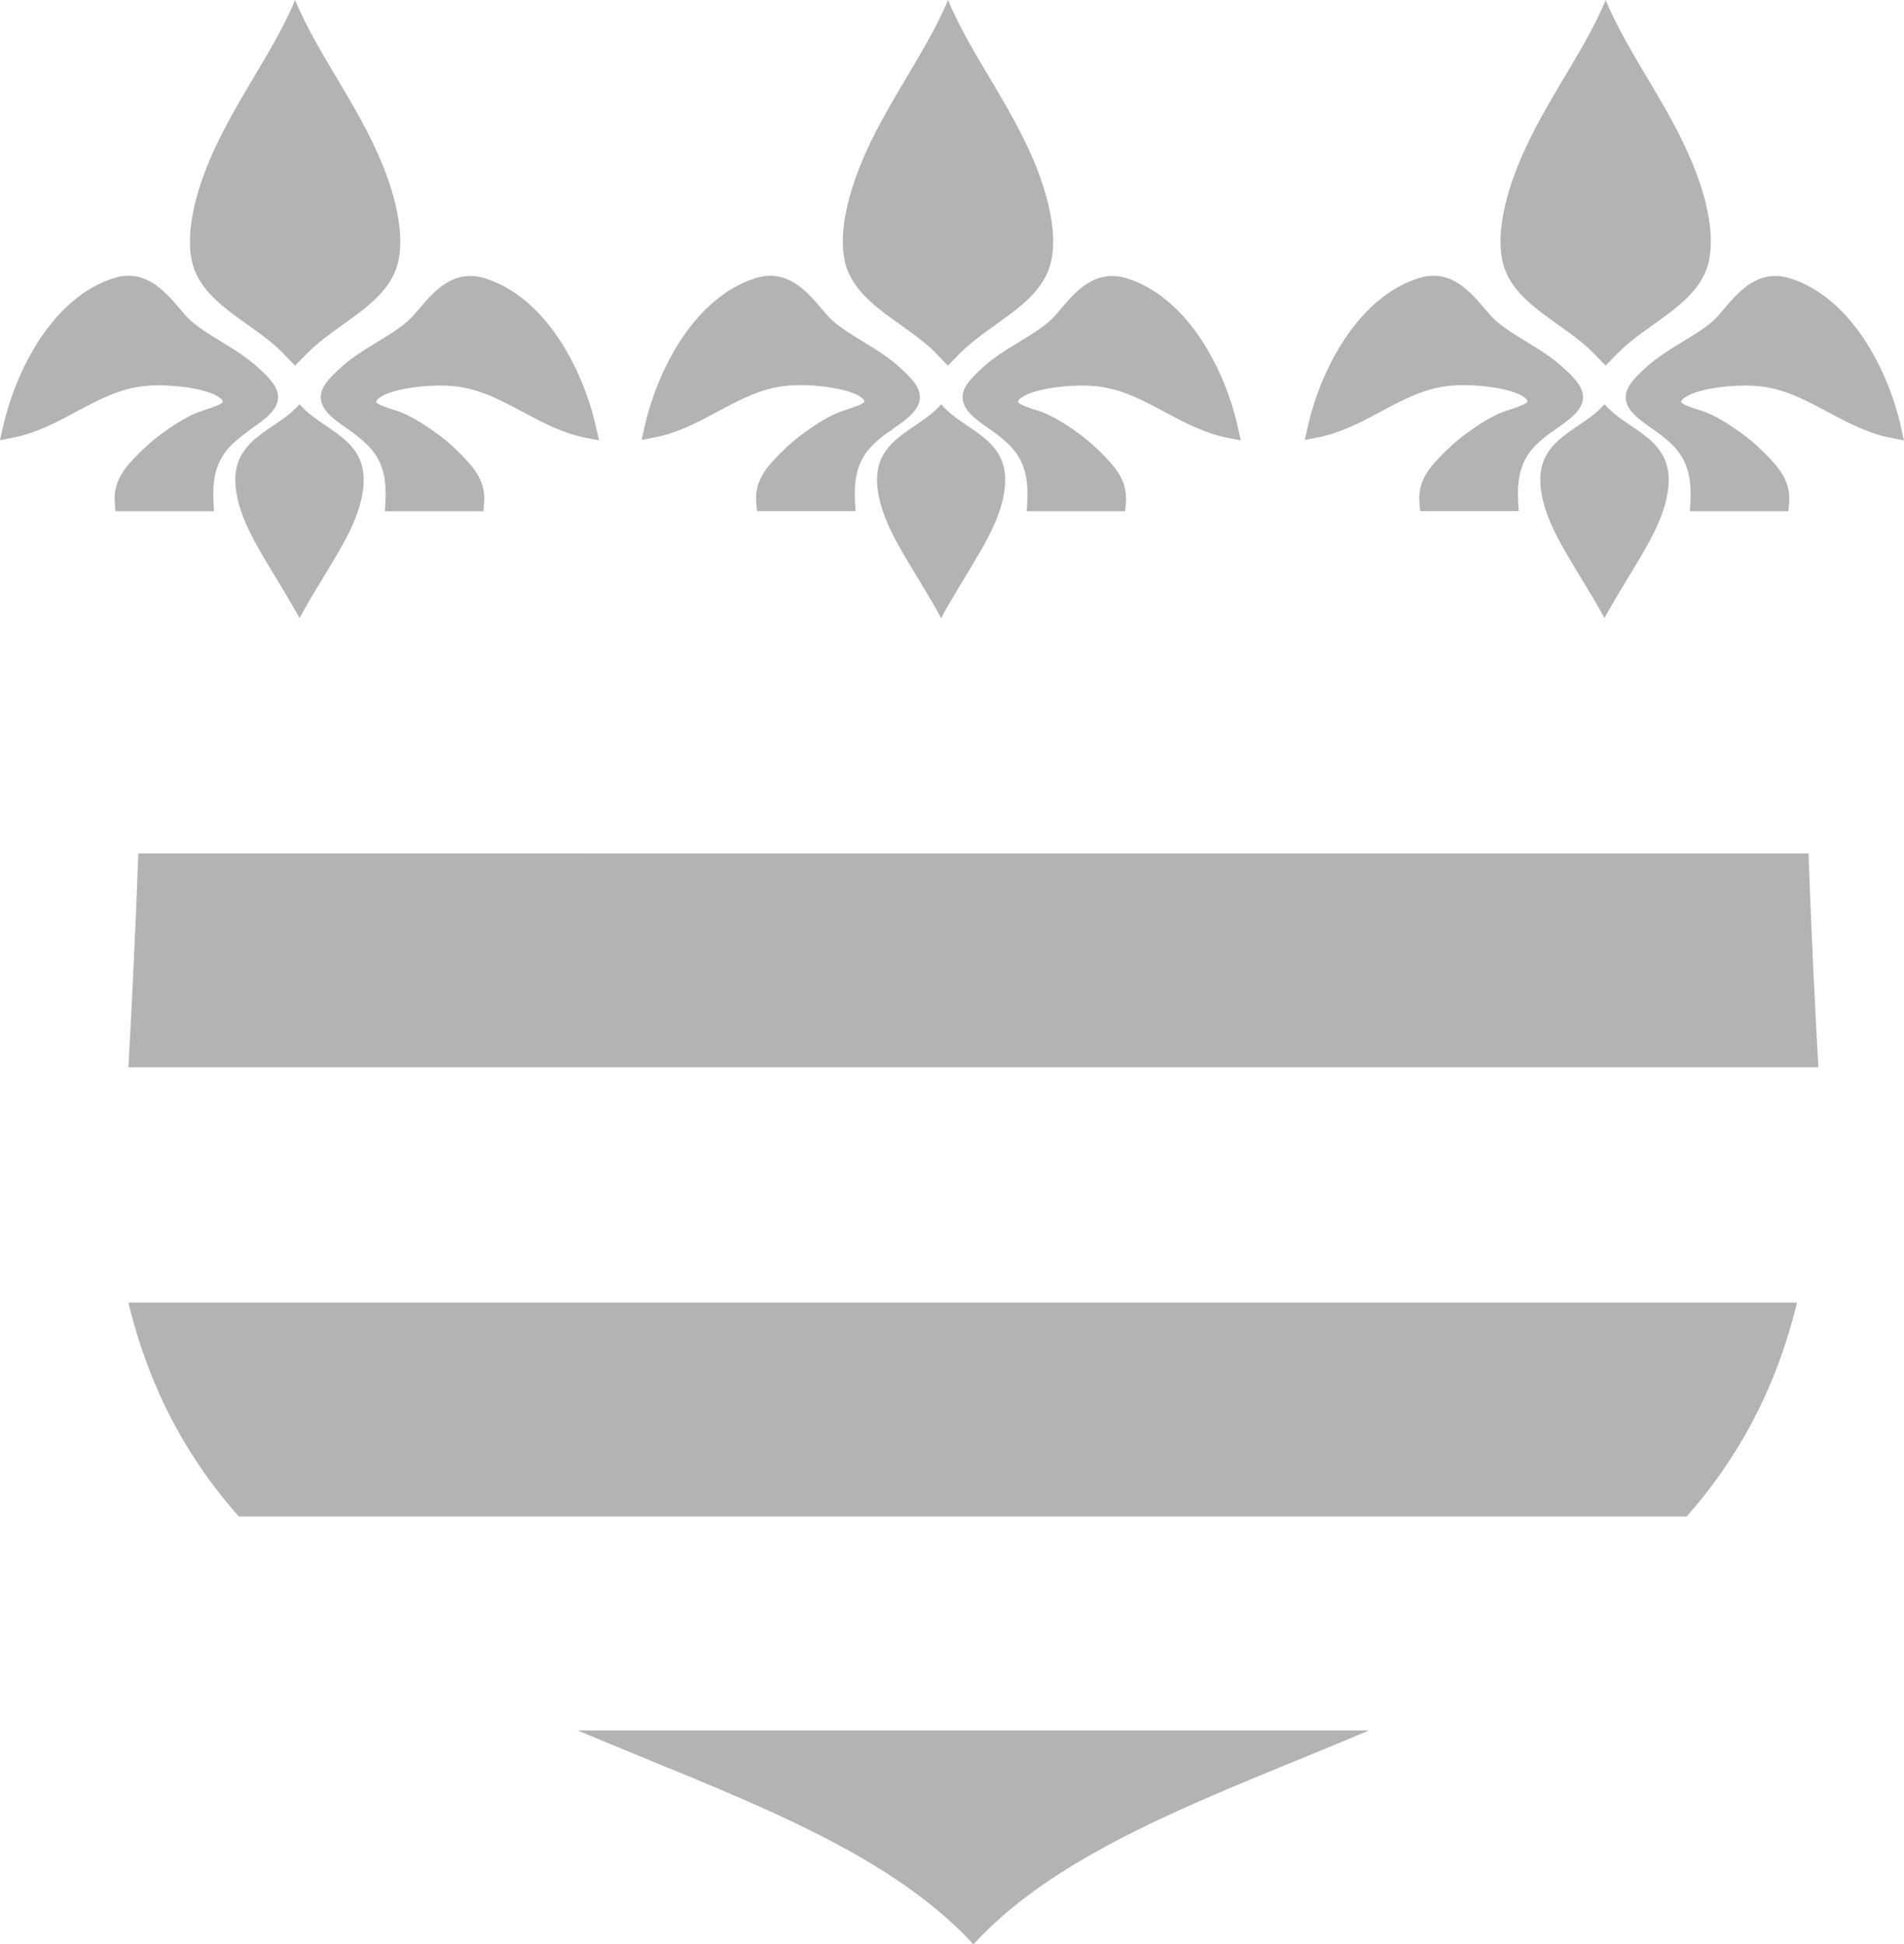 <?xml version="1.0" encoding="UTF-8"?><svg xmlns="http://www.w3.org/2000/svg" viewBox="0 0 177.49 181.28"><defs><style>.s{fill:#b3b3b3;fill-rule:evenodd;}</style></defs><g id="a"/><g id="b"><g id="c"><g><path id="d" class="s" d="M90.74,181.28c-8.34-9.08-22.66-13.93-36.9-19.94H127.63c-14.24,6.02-28.55,10.86-36.89,19.94Z"/><path id="e" class="s" d="M11.97,99.51H169.51c-.22-3.81-.62-11.38-.92-19.94H12.89c-.3,8.56-.71,16.13-.92,19.94"/><path id="f" class="s" d="M22.25,141.39H157.23c4.68-5.28,8.3-11.76,10.29-19.94H11.97c1.98,8.19,5.6,14.66,10.29,19.94"/><path id="g" class="s" d="M26.39,32.94c.43,.44,.99,1.03,1.12,1.15,.13-.13,.68-.72,1.12-1.15,2.66-2.7,6.85-4.3,8.22-7.68,1.03-2.55,.15-6.21-.71-8.63-2.19-6.17-6.39-11.22-8.63-16.62-2.25,5.4-6.45,10.45-8.63,16.62-.86,2.43-1.74,6.09-.71,8.63,1.38,3.38,5.57,4.98,8.23,7.68"/><path id="h" class="s" d="M23.02,40.28h0c.17-.13,.36-.27,.56-.41,1.1-.77,2.34-1.65,2.34-2.85,0-.98-.86-1.8-1.55-2.46l-.12-.11c-1.06-1.03-2.36-1.82-3.61-2.59-1.03-.63-2-1.22-2.79-1.9-.35-.3-.72-.74-1.12-1.21-1.35-1.58-3.19-3.75-6.15-2.81C4.9,27.76,1.49,34.5,.3,39.72l-.3,1.32,1.28-.25c2.13-.42,4-1.42,5.8-2.39,2.12-1.13,4.11-2.2,6.5-2.42,2.44-.22,6.12,.28,7.05,1.23,.14,.14,.14,.22,.14,.24-.02,.23-1.09,.58-1.49,.71-.34,.11-.68,.22-1,.35-1.18,.5-2.32,1.28-3.17,1.9-1.12,.81-2.07,1.75-2.68,2.4-.72,.78-1.91,2.07-1.73,4.06l.07,.8h9.18l-.05-.93c-.2-3.68,1.17-5,3.12-6.45"/><path id="i" class="s" d="M55.54,39.72c-1.19-5.22-4.6-11.95-10.3-13.76-2.96-.94-4.8,1.22-6.15,2.81-.4,.47-.77,.91-1.12,1.21-.78,.68-1.76,1.27-2.79,1.9-1.26,.77-2.56,1.56-3.61,2.58l-.12,.11c-.69,.66-1.55,1.48-1.55,2.46,0,1.2,1.24,2.08,2.34,2.85,.2,.14,.39,.28,.57,.4,1.95,1.46,3.32,2.77,3.12,6.46l-.05,.93h9.18l.07-.79c.18-1.99-1.01-3.29-1.73-4.06-.6-.65-1.55-1.59-2.67-2.4-.86-.62-2-1.4-3.17-1.9-.31-.14-.66-.25-1-.35-.41-.13-1.47-.47-1.49-.7,0-.03,0-.1,.13-.24,.93-.95,4.62-1.45,7.06-1.23,2.39,.22,4.38,1.29,6.5,2.42,1.81,.97,3.68,1.97,5.8,2.39l1.28,.25-.3-1.32Z"/><path id="j" class="s" d="M28.03,37.81s-.08-.1-.11-.13c-.03,.03-.11,.13-.11,.13-2.16,2.39-6.23,3.07-5.85,7.5,.19,2.27,1.37,4.53,2.55,6.54,1.26,2.13,2.52,4.12,3.41,5.78,.88-1.66,2.15-3.65,3.41-5.78,1.18-2,2.36-4.26,2.55-6.54,.38-4.43-3.7-5.11-5.85-7.5"/><path id="k" class="s" d="M87.25,32.94c.43,.44,.98,1.03,1.12,1.15,.13-.13,.68-.72,1.12-1.15,2.66-2.7,6.85-4.3,8.22-7.68,1.03-2.55,.15-6.21-.71-8.63-2.18-6.17-6.38-11.22-8.63-16.62-2.25,5.4-6.45,10.45-8.63,16.62-.86,2.43-1.74,6.09-.71,8.63,1.37,3.38,5.56,4.98,8.23,7.68"/><path id="l" class="s" d="M82.85,40.28h0c.17-.13,.36-.27,.56-.41,1.1-.77,2.34-1.65,2.34-2.85,0-.98-.86-1.8-1.55-2.46l-.12-.11c-1.06-1.03-2.36-1.82-3.61-2.59-1.03-.63-2-1.22-2.79-1.9-.35-.3-.72-.74-1.12-1.21-1.35-1.58-3.19-3.75-6.15-2.81-5.7,1.81-9.11,8.55-10.3,13.76l-.3,1.32,1.28-.25c2.13-.42,4-1.42,5.8-2.39,2.12-1.13,4.11-2.2,6.5-2.42,2.44-.22,6.12,.28,7.05,1.23,.14,.14,.14,.22,.13,.24-.02,.23-1.09,.58-1.49,.71-.34,.11-.69,.22-1,.35-1.18,.5-2.32,1.28-3.17,1.9-1.12,.81-2.08,1.75-2.68,2.4-.72,.78-1.91,2.07-1.73,4.06l.07,.8h9.18l-.05-.93c-.2-3.68,1.17-5,3.12-6.45"/><path id="m" class="s" d="M115.37,39.72c-1.19-5.22-4.6-11.95-10.3-13.76-2.96-.94-4.8,1.22-6.15,2.81-.4,.47-.78,.91-1.12,1.21-.79,.68-1.76,1.27-2.79,1.9-1.26,.77-2.56,1.56-3.61,2.58l-.12,.11c-.69,.66-1.55,1.48-1.55,2.46,0,1.2,1.24,2.08,2.34,2.85,.2,.14,.4,.28,.57,.4,1.95,1.46,3.32,2.77,3.12,6.46l-.05,.93h9.18l.07-.79c.18-1.99-1.02-3.29-1.73-4.06-.6-.65-1.55-1.59-2.67-2.4-.86-.62-2-1.4-3.17-1.9-.32-.14-.66-.25-1-.35-.4-.13-1.47-.47-1.49-.7,0-.03,0-.1,.13-.24,.93-.95,4.62-1.45,7.06-1.23,2.39,.22,4.38,1.29,6.5,2.42,1.81,.97,3.68,1.97,5.8,2.39l1.28,.25-.3-1.32Z"/><path id="n" class="s" d="M87.85,37.81s-.08-.1-.11-.13c-.03,.03-.11,.13-.11,.13-2.15,2.39-6.23,3.07-5.85,7.5,.2,2.27,1.37,4.53,2.55,6.54,1.26,2.13,2.52,4.12,3.4,5.78,.88-1.66,2.15-3.65,3.4-5.78,1.18-2,2.36-4.26,2.55-6.54,.38-4.43-3.7-5.11-5.85-7.5"/><path id="o" class="s" d="M148.56,32.94c.43,.44,.98,1.03,1.12,1.15,.13-.13,.68-.72,1.11-1.15,2.66-2.7,6.85-4.3,8.23-7.68,1.03-2.55,.15-6.21-.71-8.63-2.19-6.17-6.39-11.22-8.63-16.62-2.25,5.4-6.45,10.45-8.63,16.62-.86,2.43-1.74,6.09-.71,8.63,1.37,3.38,5.56,4.98,8.23,7.68"/><path id="p" class="s" d="M144.67,40.28h0c.17-.13,.36-.27,.56-.41,1.1-.77,2.34-1.65,2.34-2.85,0-.98-.86-1.8-1.55-2.46l-.12-.11c-1.05-1.03-2.36-1.82-3.61-2.59-1.03-.63-2-1.22-2.79-1.9-.35-.3-.72-.74-1.12-1.21-1.35-1.58-3.19-3.75-6.15-2.81-5.69,1.81-9.11,8.55-10.3,13.76l-.3,1.32,1.28-.25c2.13-.42,3.99-1.42,5.8-2.39,2.12-1.13,4.12-2.2,6.5-2.42,2.44-.22,6.12,.28,7.05,1.23,.14,.14,.13,.22,.13,.24-.02,.23-1.09,.58-1.49,.71-.34,.11-.68,.22-1,.35-1.18,.5-2.32,1.28-3.17,1.9-1.12,.81-2.07,1.75-2.68,2.4-.72,.78-1.91,2.07-1.73,4.06l.07,.8h9.18l-.05-.93c-.2-3.68,1.17-5,3.12-6.45"/><path id="q" class="s" d="M177.19,39.72c-1.19-5.22-4.6-11.95-10.3-13.76-2.96-.94-4.8,1.22-6.15,2.81-.4,.47-.77,.91-1.12,1.21-.78,.68-1.76,1.27-2.79,1.9-1.26,.77-2.56,1.56-3.61,2.58l-.12,.11c-.69,.66-1.55,1.48-1.55,2.46,0,1.2,1.24,2.08,2.34,2.85,.2,.14,.39,.28,.57,.4,1.95,1.46,3.32,2.77,3.12,6.46l-.05,.93h9.18l.07-.79c.18-1.99-1.02-3.29-1.73-4.06-.6-.65-1.55-1.59-2.67-2.4-.86-.62-2-1.4-3.17-1.9-.31-.14-.66-.25-1-.35-.41-.13-1.47-.47-1.49-.7,0-.03,0-.1,.13-.24,.93-.95,4.62-1.45,7.05-1.23,2.39,.22,4.38,1.29,6.5,2.42,1.81,.97,3.68,1.97,5.8,2.39l1.28,.25-.3-1.32Z"/><path id="r" class="s" d="M149.68,37.81s-.08-.1-.11-.13c-.03,.03-.11,.13-.11,.13-2.16,2.39-6.23,3.07-5.85,7.5,.19,2.27,1.37,4.53,2.55,6.54,1.26,2.13,2.52,4.12,3.41,5.78,.88-1.66,2.15-3.65,3.41-5.78,1.18-2,2.36-4.26,2.55-6.54,.38-4.43-3.69-5.11-5.85-7.5"/></g></g></g></svg>